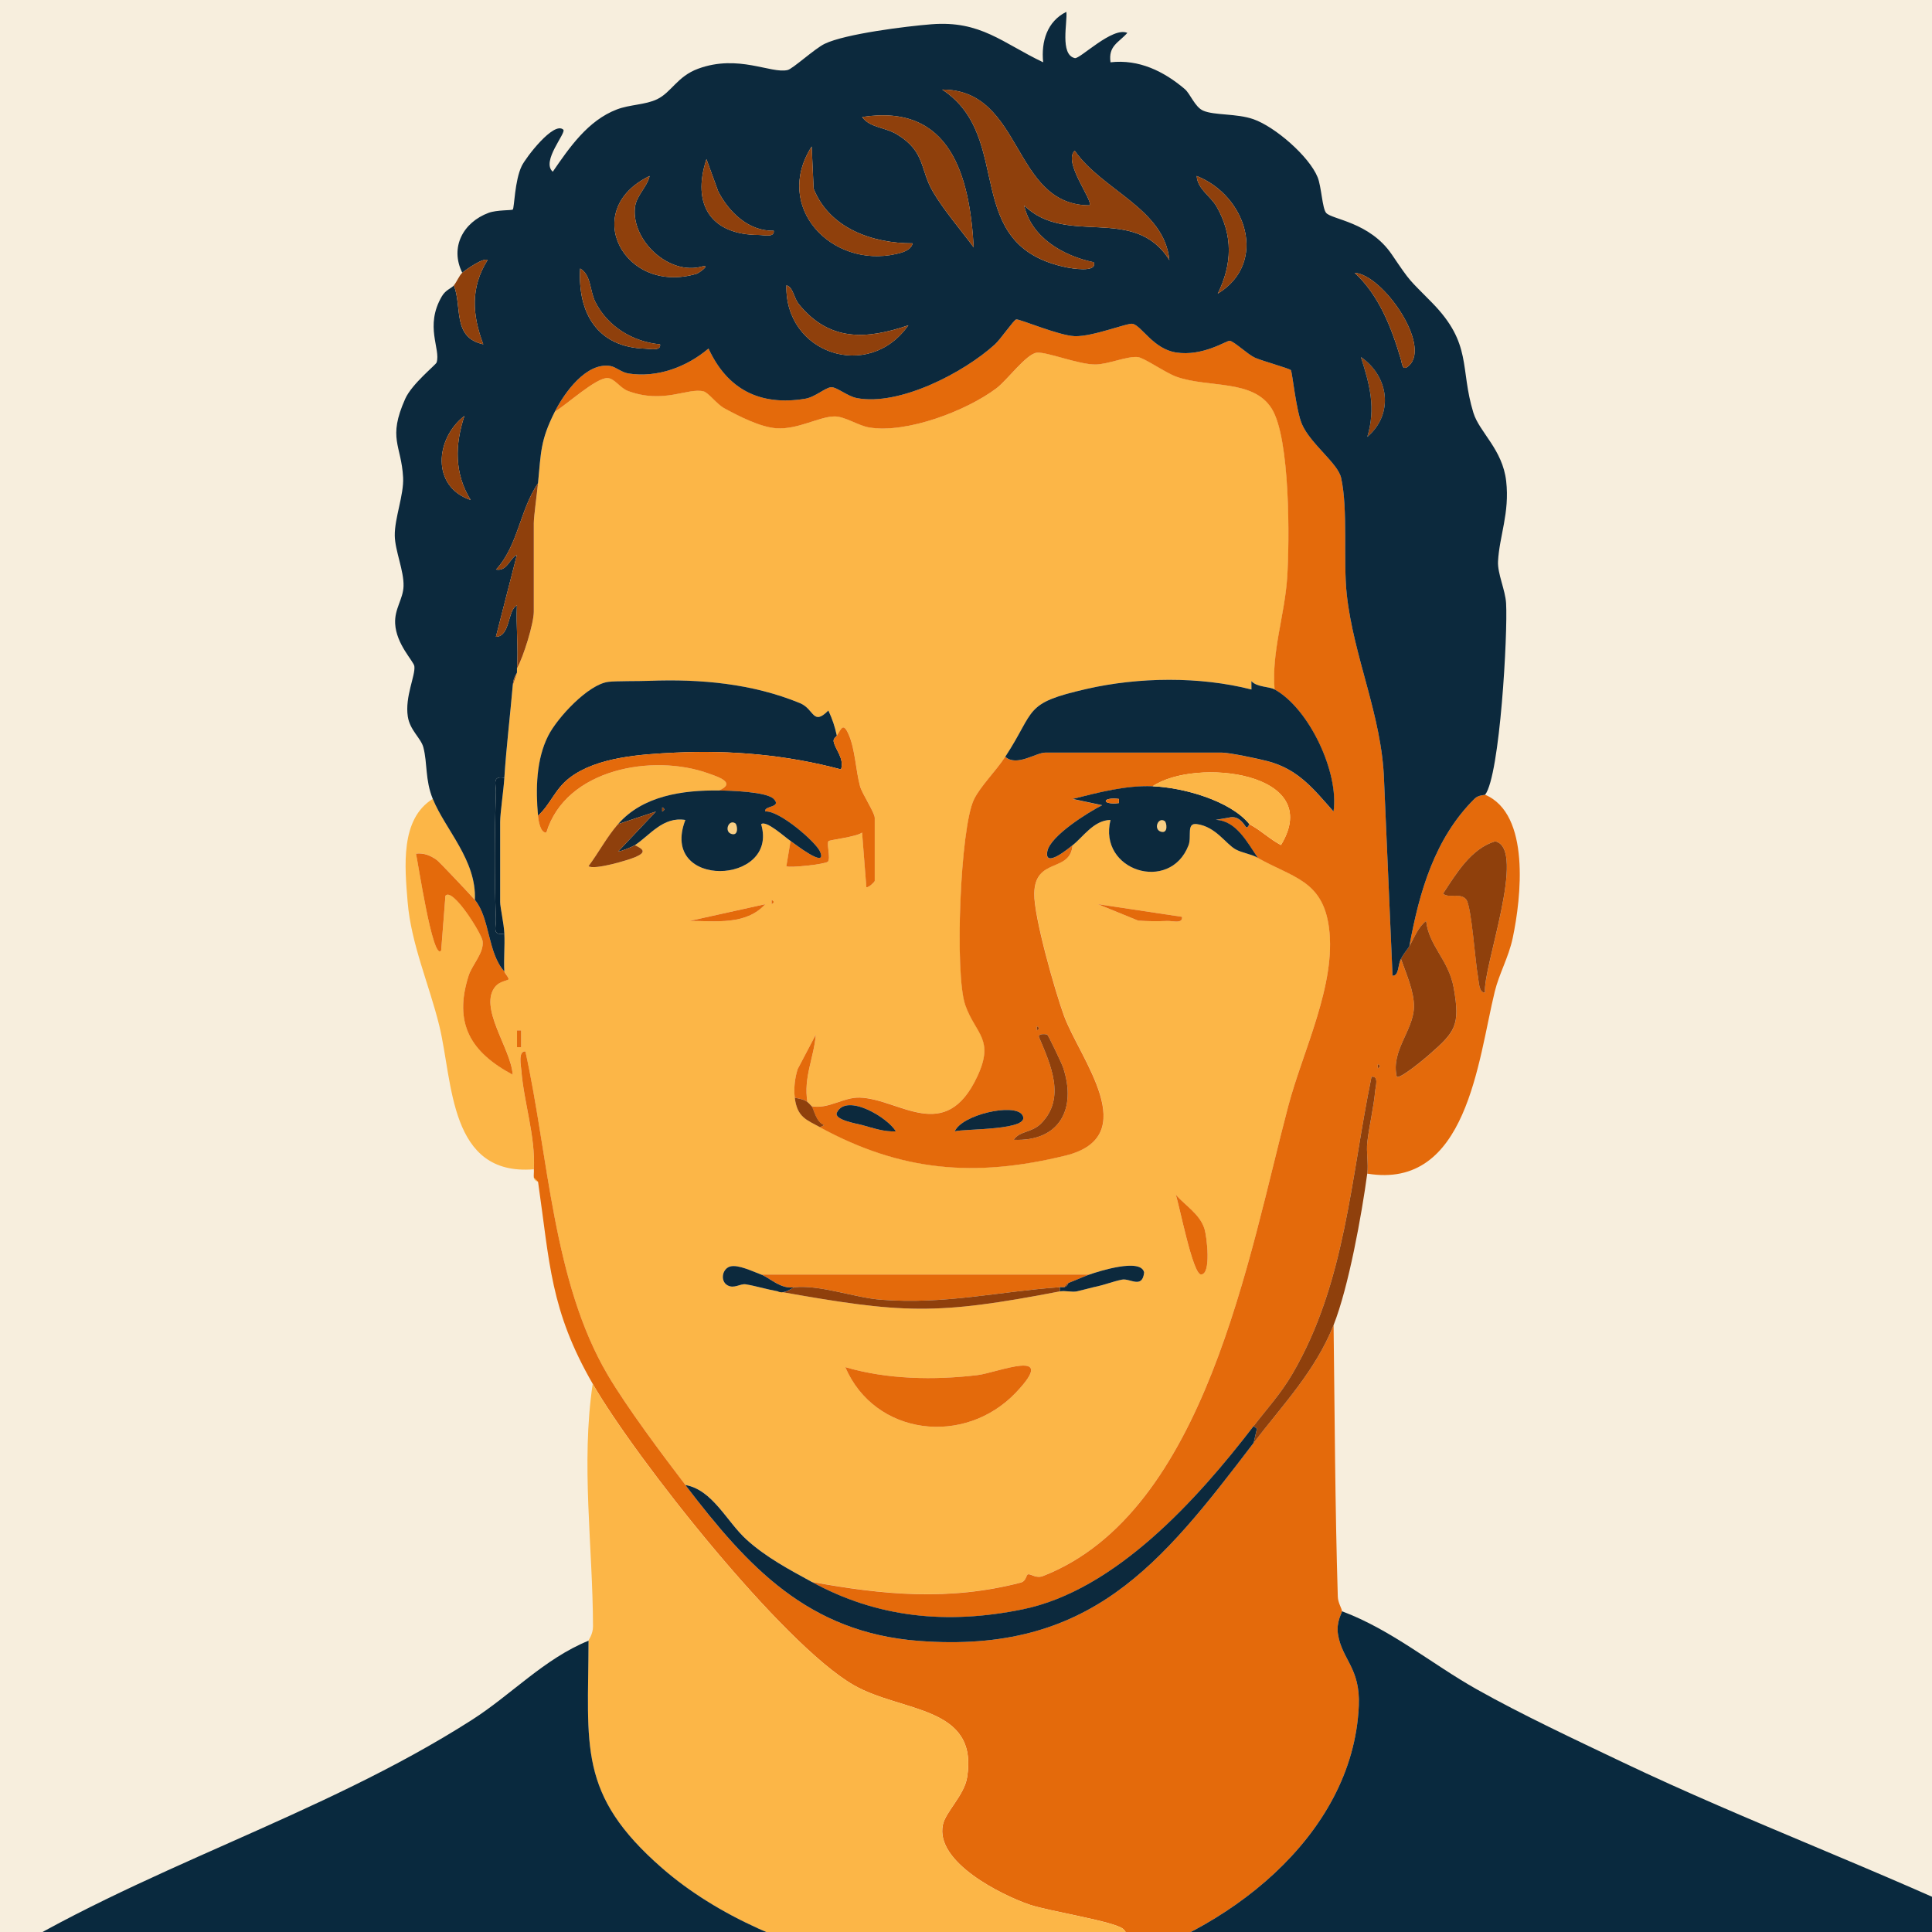 <?xml version="1.0" encoding="UTF-8"?>
<svg xmlns="http://www.w3.org/2000/svg" viewBox="0 0 850.39 850.39">
  <defs>
    <style>
      .cls-1 {
        fill: #facf84;
      }

      .cls-2 {
        fill: #062236;
      }

      .cls-3 {
        fill: #fcb647;
      }

      .cls-4 {
        fill: #e46a0b;
      }

      .cls-5 {
        fill: #09293e;
      }

      .cls-6 {
        fill: #8f400c;
      }

      .cls-7 {
        fill: #0c293d;
      }

      .cls-8 {
        fill: #f7eedd;
      }
    </style>
  </defs>
  <g id="bg">
    <rect class="cls-8" width="850.39" height="850.39"/>
  </g>
  <g id="Layer_3" data-name="Layer 3">
    <g>
      <g>
        <path class="cls-3" d="M244.23,181.19c5.02-2.91,18.1-14.97,23.21-14.81,3.12.1,5.54,4.4,9.06,5.7,15.69,5.8,26.2-1.52,33.15.14,2.27.54,5.81,5.61,9.25,7.48,6.28,3.41,15.8,8.3,22.87,8.78,9.57.65,18.89-5.18,25.66-5.21,4.49-.02,10.45,4.09,15.27,4.87,16.51,2.68,42.69-7.32,55.95-17.27,4.74-3.56,13.2-15.18,17.77-15.66,4.41-.46,18.41,5.3,25.89,5.19,5.49-.08,13.83-3.71,18.47-3.27,2.89.27,12.26,6.97,17.24,8.72,14.1,4.95,33.65,1,41.78,13.98s7.89,58.26,6.8,74.51c-1.1,16.39-6.91,32.54-5.54,49.12-2.48-1.37-7.77-.92-10.24-3.67l.03,3.69c-22.8-5.82-49.63-5.47-72.48-.27-28.16,6.41-22.2,8.99-35.89,29.89-4.14,6.33-10.85,12.85-13.72,18.71-6.14,12.52-8.56,77.2-3.84,90.56,4.5,12.74,12.99,14.9,5.32,31.35-14.08,30.2-34.2,9.94-51.74,9.36-7.29-.24-13.68,5.18-21.25,3.8-.48-.55-1.31-1.43-1.85-1.85-1.81-10.75,2.85-19.37,3.69-29.64l-7.98,15.15c-1.25,3.98-1.78,8.5-1.27,12.63,1.06,8.53,4.97,9.63,11.12,12.97,35.69,19.43,68.05,22.22,107.92,12.5,34.68-8.45,6.33-42.85-.5-61.55-3.93-10.76-13.27-43.53-13.1-53.82.28-16.19,15.86-9.03,16.85-21.26,4.44-3.4,9.28-11.05,16.67-11.11-5.57,22.44,26.22,32.31,34.34,11.15,1.49-3.88-1.07-9.95,3.64-9.33,8.39,1.11,12.72,8.71,17.08,11.12,2.97,1.64,6.72,1.98,9.79,3.72,15.37,8.7,28.59,9.86,31.34,30.73,3.28,24.9-11.44,54.04-17.84,78.19-17.42,65.66-36.44,179.19-108,207.17-3.04,1.19-5.13-.86-6.5-.76-1.1.08-.7,2.98-3.4,3.68-31.45,8.15-60.46,5.44-91.98-.33-9.97-5.46-20.1-10.83-28.66-18.59-8.73-7.92-14.92-21.93-26.93-24.03-10.24-13.4-25.64-33.95-34.13-48.32-24.29-41.14-26.12-96.47-36.3-142.5-3.3-.32-1.96,6.25-1.8,8.29,1.16,14.43,6.26,28.85,5.52,43.58-37.37,3.1-35.56-38.27-41.59-63.09-4.36-17.95-12.43-35.97-13.96-54.59-1.27-15.45-3.33-36.53,11.09-45.36,5.55,13.59,19.31,27.01,18.53,44.47-1.66-1.98-15.68-16.8-16.72-17.56-2.75-2-5.73-3.23-9.21-2.82.68,2.4,7.39,47.76,11.09,42.6l1.88-24.08c3.17-3.8,15.87,16.55,16.35,19.89.75,5.16-4.61,10.47-6.16,15.32-6.66,20.96.83,33.63,19.4,43.55-.64-11.42-15.5-29.94-7.42-39.04,1.77-2,5.15-2.4,5.53-2.84.54-.62-1.73-2.79-1.77-3.54-.31-5.52.27-11.15,0-16.67-.23-4.58-1.85-11.56-1.85-13.9v-35.2c0-3.94,1.49-13.81,1.85-19.45.88-13.69,2.52-27.13,3.71-40.76l1.85-5.56c.05-.61-.05-1.24,0-1.85,2.9-5.22,7.41-19.81,7.41-25.01v-38.91c0-2.92,1.42-13.17,1.85-17.6,1.35-13.77,1.02-18.83,7.41-31.5ZM236.82,359.05c.16,1.78.97,7.68,3.68,7.4,8.55-28.05,46.8-34.87,71.43-26,3.88,1.4,12.45,4.04,4.56,7.49-16-.19-33.6,2.3-44.47,14.82-4.95,5.7-8.48,12.48-12.97,18.51,2.46,1.78,17.41-2.59,20.87-4.12,4.71-2.08,3.23-3.41-.49-5.12,6.55-4.25,12.32-12.72,22.23-11.1-11.7,30.66,41.34,28.69,33.36,1.86,2.22-1.92,10.5,5.77,12.97,7.39l-1.85,11.1c1.03.89,17.39-.87,18.33-2.02,1.24-1.52-.71-8.02.25-9.03.52-.55,12.49-1.89,14.75-3.76l1.89,24.09c1.19.14,3.69-2.46,3.69-2.78v-27.79c0-2.27-5.56-10.56-6.47-13.91-1.95-7.15-2.14-16.24-5.01-22.78-2.41-5.49-3.24-2.55-5.19.56-.99-4.41-1.88-7.03-3.73-11.12-6.92,6.99-6.14-.61-12.49-3.23-20.95-8.63-43.81-10.69-66.29-9.83-4.8.18-14.7.02-18.05.45-8.93,1.12-22.43,15.78-26.44,23.63-5.36,10.49-5.61,23.65-4.53,35.3ZM339.65,396.11v1.85c1.2-.62,1.2-1.24,0-1.85ZM336.87,397.98l-33.34,7.37c11.33-.01,24.77,2.04,33.34-7.37ZM520.28,403.54l-37.04-5.56,17.75,7.23c4.26.31,8.57.32,12.84.15,2.25-.09,6.88,1.41,6.45-1.83ZM229.39,460.94v-7.39h-1.82v7.39h1.82ZM517.49,525.84c1.49,3.83,7.44,35.07,11.13,35.13,4.66.08,2.54-16.84,1.55-20.04-2.01-6.49-8.37-10.21-12.69-15.09ZM342.42,568.41c55.01,9.82,69.34,10.56,124.13,0,2.21-.43,5.23.44,7.41,0,2.8-.57,5.62-1.5,7.41-1.85,4.65-.92,8.46-2.51,12.48-3.32,3.51-.7,8.94,4.23,9.75-3.14-1.31-6.54-20.06-.5-24.08.9h-144.52c-3.68-1.35-10.15-4.53-13.62-3.54-3.59,1.03-4.41,6.43-1.23,8.25,3.01,1.72,5.6-.81,8.11-.4,4.36.7,9.13,2.21,14.15,3.1ZM372.08,601.77c12.98,30.21,52.5,34.93,75.1,11.18,19.22-20.21-8.25-8.72-16.94-7.68-19.02,2.27-39.74,1.91-58.15-3.5Z"/>
        <path class="cls-4" d="M244.23,181.19c4.18-8.28,13.92-21.95,24.54-20.07,2.39.42,4.76,2.8,7.98,3.29,12.67,1.92,25.53-2.87,35.12-11,8.29,17.97,22.57,25.36,42.49,22.11,4.49-.73,8.86-4.93,11.54-5.09,2.36-.14,7.12,3.99,11.23,4.78,18.74,3.6,47.1-11.2,60.77-23.6,2.54-2.31,8.3-10.76,9.4-11.02,1.3-.31,18.72,7.13,25.74,7.38,7.96.29,23.38-6,25.56-5.44,4.02,1.03,9.08,11.04,19.03,12.61,11.83,1.87,22.41-5.34,23.64-5.15,1.99.3,7.85,5.96,11.12,7.46,2.9,1.34,15.37,4.78,15.82,5.49.65,1.03,2.29,17.89,4.89,23.82,3.81,8.7,15.77,17.11,17.21,23.55,3.12,13.88.88,36.43,2.48,51.25,3,27.76,15.49,53.5,16.42,81.78l3.74,86.13c2.92.04,2.25-4.74,3.69-7.4,2.29,6.54,5.92,14.48,5.72,21.32-.29,10.32-10.22,19.18-7.57,30.55,1.14,1.35,12.27-7.93,13.84-9.3,11.85-10.37,14.22-12.95,11.26-29.7-2.2-12.45-10.92-18.36-12.16-29.54-3.55,2.65-5.23,7.42-7.39,11.12,4.38-23.93,11.14-47.52,28.7-64.95,1.72-1.71,4.5-1.55,4.65-1.75,20.02,8.47,15.89,45.41,12.14,63.09-1.82,8.54-5.97,15.63-7.91,23.59-7.4,30.32-12.14,87.38-56.1,80.08.58-4.32-.51-9.35.02-13.88.85-7.22,2.82-15.31,3.46-22.49.18-2.07,1.71-6.65-1.61-6.23-9.22,44.56-11.35,90.77-34.91,130.92-5.17,8.81-10.97,15.01-16.99,22.84-24.56,31.96-60.71,72.35-101.81,80.69-33.21,6.74-63.82,3.7-92.73-12.14,31.52,5.77,60.53,8.48,91.98.33,2.71-.7,2.31-3.6,3.4-3.68,1.37-.1,3.46,1.95,6.5.76,71.57-27.98,90.58-141.51,108-207.17,6.41-24.14,21.12-53.29,17.84-78.19-2.75-20.87-15.96-22.03-31.34-30.73-4.55-6.61-9.47-16.38-18.52-16.7l5.65-.96c4.96-1.43,7.38,4.06,7.78,4.24.72.32,1.29-1.45,1.37-1.4,4.73,2.42,9.08,6.66,13.92,9.18,19.57-32.24-37.81-38.62-56.53-25.85-11.84-.47-23.79,2.73-35.19,5.58l12.97,2.76c-6.32,3.2-22.91,13.57-24.14,20.36-1.39,7.7,9.64-1.6,11.15-2.76-.98,12.24-16.57,5.08-16.85,21.26-.18,10.28,9.17,43.06,13.1,53.82,6.83,18.7,35.18,53.1.5,61.55-39.87,9.72-72.23,6.93-107.92-12.5l1.82-.92c-3.67-1.34-4.51-7.17-5.53-8.35,7.57,1.38,13.95-4.04,21.25-3.8,17.54.57,37.66,20.84,51.74-9.36,7.67-16.45-.83-18.6-5.32-31.35-4.72-13.36-2.29-78.05,3.84-90.56,2.87-5.85,9.57-12.38,13.72-18.71,5.08,4.46,13.5-1.85,17.6-1.85h77.82c3.27,0,16.26,2.73,20.27,3.81,13.4,3.6,20.14,12.3,28.81,22.12,2.49-17.29-10.81-45.39-25.92-53.73-1.37-16.58,4.44-32.73,5.54-49.12,1.09-16.25,1.35-61.49-6.8-74.51s-27.68-9.03-41.78-13.98c-4.98-1.75-14.35-8.45-17.24-8.72-4.64-.44-12.98,3.2-18.47,3.27-7.48.1-21.47-5.65-25.89-5.19-4.58.48-13.04,12.1-17.77,15.66-13.25,9.95-39.44,19.95-55.95,17.27-4.82-.78-10.78-4.89-15.27-4.87-6.77.02-16.09,5.86-25.66,5.21-7.07-.48-16.59-5.37-22.87-8.78-3.44-1.87-6.98-6.94-9.25-7.48-6.95-1.66-17.45,5.66-33.15-.14-3.52-1.3-5.94-5.6-9.06-5.7-5.11-.16-18.19,11.9-23.21,14.81ZM653.67,436.86c-1.2-10.56,18.65-63.32,4.46-66.55-10.66,3.24-17.13,14.22-22.95,23.03,2.39,2.25,7.88-.67,10.26,2.69s3.88,27.38,5.11,33.81c.39,2.05.37,7.36,3.13,7.02ZM456.37,451.69v1.85c1.2-.62,1.2-1.24,0-1.85ZM460.97,455.4c-.16-.15-3.91-.71-3.71.95,5.15,12.13,12.01,26.89,1.07,38.07-4.19,4.28-9.45,3.24-12.15,7.27,20.19.86,27.85-13.66,21.73-31.91-.55-1.63-6.37-13.83-6.94-14.38ZM606.44,468.37v1.85c1.2-.62,1.2-1.24,0-1.85ZM394.3,497.99c-3.37-5.98-21.67-17.04-25.92-8.29-1.56,3.22,8.98,4.92,11.12,5.51,4.84,1.34,9.67,3.02,14.8,2.78ZM449.88,490.62c-3.67-5.14-26.54.03-29.64,7.37,3.77-1.27,34.72-.25,29.64-7.37Z"/>
        <path class="cls-4" d="M301.66,653.64c27.57,36.11,54.06,64.92,102.76,68.62,75.46,5.74,106.31-33.33,147.37-87.15,12.61-16.53,27.15-31.58,35.2-51.88.51,39.9.64,79.69,1.86,119.58.08,2.71,1.78,5.2,1.85,6.4.04.65-2.6,4.7-1.78,10.02,1.73,11.25,9.91,14.89,9.18,31.62-2.54,57.94-59.38,100.58-111.15,113.99,1.87-4,12.74-11.1,7.47-15.76-3.83-3.39-32.67-7.8-41.2-10.71-12.56-4.29-41.66-18.81-38.2-35.16,1.22-5.77,9.41-12.97,10.68-20.92,5.07-31.7-28.73-28.39-49.96-40.59-31.38-18.03-96.02-99.91-114.81-132.53-18.81-32.65-18.92-53.21-24.09-88.93l-1.85-1.85c-.16-1.18.11-2.5,0-3.71.73-14.73-4.37-29.15-5.52-43.58-.16-2.03-1.5-8.61,1.8-8.29,10.18,46.03,12.01,101.37,36.3,142.5,8.49,14.37,23.89,34.92,34.13,48.32Z"/>
        <path class="cls-3" d="M260.9,609.17c18.79,32.62,83.43,114.51,114.81,132.53,21.24,12.2,55.04,8.89,49.96,40.59-1.27,7.94-9.46,15.15-10.68,20.92-3.46,16.35,25.64,30.87,38.2,35.16,8.53,2.92,37.37,7.33,41.2,10.71,5.28,4.66-5.6,11.77-7.47,15.76-60.86,15.77-147.43-.64-195.51-42.57-37.42-32.63-32.46-53.81-32.38-100.1,0-.33,2-2.86,1.99-6.27-.11-35.38-5.36-71.63-.14-106.75Z"/>
        <path class="cls-6" d="M601.81,516.54c-2.44,18.15-8.22,50.05-14.82,66.7-8.05,20.3-22.59,35.35-35.2,51.88l1.46-6.26-1.46-1.15c6.02-7.83,11.82-14.03,16.99-22.84,23.56-40.15,25.69-86.36,34.91-130.92,3.32-.42,1.79,4.16,1.61,6.23-.64,7.18-2.62,15.27-3.46,22.49-.53,4.52.56,9.56-.02,13.88Z"/>
        <path class="cls-3" d="M236.82,520.24c-.02-.13-1.67-.52-1.85-1.85l1.85,1.85Z"/>
        <path class="cls-7" d="M442.47,333.11c13.69-20.9,7.73-23.47,35.89-29.89,22.85-5.21,49.68-5.55,72.48.27l-.03-3.69c2.47,2.74,7.75,2.3,10.24,3.67,15.11,8.34,28.41,36.44,25.92,53.73-8.67-9.82-15.41-18.52-28.81-22.12-4.02-1.08-17-3.81-20.27-3.81h-77.82c-4.1,0-12.52,6.31-17.6,1.85Z"/>
        <path class="cls-7" d="M236.82,359.05c-1.07-11.65-.83-24.81,4.53-35.3,4.01-7.85,17.51-22.51,26.44-23.63,3.36-.42,13.25-.26,18.05-.45,22.48-.86,45.35,1.2,66.29,9.83,6.35,2.62,5.58,10.21,12.49,3.23,1.86,4.09,2.74,6.71,3.73,11.12.03.14-1.65,1.15-1.42,2.45.63,3.61,4.8,7.44,3.26,12.36-23.75-6.36-48.5-8.59-73.15-7.38-14.77.72-34.34,1.89-46.33,11.1-6.52,5.01-8.29,11.52-13.9,16.67Z"/>
        <path class="cls-7" d="M551.79,635.11c-41.05,53.82-71.91,92.89-147.37,87.15-48.7-3.7-75.18-32.52-102.76-68.62,12,2.09,18.19,16.1,26.93,24.03,8.56,7.76,18.68,13.12,28.66,18.59,28.91,15.84,59.53,18.88,92.73,12.14,41.1-8.34,77.25-48.73,101.81-80.69l1.46,1.15-1.46,6.26Z"/>
        <path class="cls-4" d="M368.36,323.85c1.95-3.11,2.78-6.05,5.19-.56,2.88,6.54,3.07,15.63,5.01,22.78.91,3.35,6.47,11.64,6.47,13.91v27.79c0,.32-2.5,2.91-3.69,2.78l-1.89-24.09c-2.26,1.87-14.22,3.21-14.75,3.76-.96,1.01.99,7.51-.25,9.03-.94,1.14-17.3,2.91-18.33,2.02l1.85-11.1c1.17.77,16.43,12.75,12.95,4.66-1.81-4.2-17.93-18.19-24.06-17.65-.99-2.59,7.46-1.62,3.69-5.51-3.13-3.23-19.12-3.67-24.08-3.73,7.89-3.45-.67-6.09-4.56-7.49-24.63-8.87-62.88-2.05-71.43,26-2.71.29-3.52-5.62-3.68-7.4,5.61-5.15,7.38-11.66,13.9-16.67,11.99-9.21,31.56-10.38,46.33-11.1,24.65-1.2,49.41,1.02,73.15,7.38,1.54-4.93-2.64-8.75-3.26-12.36-.23-1.3,1.45-2.31,1.42-2.45Z"/>
        <path class="cls-7" d="M507.32,346.08c13.25.53,34.01,6.17,42.61,16.67-.09-.04-.65,1.72-1.37,1.4-.41-.18-2.82-5.67-7.78-4.24l-5.65.96c9.05.31,13.96,10.08,18.52,16.7-3.07-1.74-6.82-2.08-9.79-3.72-4.36-2.41-8.7-10-17.08-11.12-4.71-.63-2.15,5.44-3.64,9.33-8.12,21.16-39.91,11.28-34.34-11.15-7.39.06-12.23,7.71-16.67,11.11-1.51,1.16-12.54,10.46-11.15,2.76,1.23-6.79,17.82-17.15,24.14-20.36l-12.97-2.76c11.39-2.85,23.35-6.05,35.19-5.58ZM492.49,351.66c-7.71-.92-7.71,2.74,0,1.82v-1.82Z"/>
        <path class="cls-7" d="M316.49,347.94c4.97.06,20.96.51,24.08,3.73,3.77,3.89-4.68,2.92-3.69,5.51,6.13-.54,22.25,13.44,24.06,17.65,3.48,8.1-11.79-3.89-12.95-4.66-2.46-1.62-10.75-9.31-12.97-7.39,7.98,26.83-45.06,28.8-33.36-1.86-9.9-1.62-15.68,6.85-22.23,11.1-1.02.66-5.81,2.68-7.37,2.8l16.64-17.6-16.67,5.54c10.87-12.52,28.47-15.01,44.47-14.82ZM291.47,355.35v1.85c1.2-.62,1.2-1.24,0-1.85Z"/>
        <path class="cls-4" d="M372.08,601.77c18.41,5.41,39.13,5.77,58.15,3.5,8.69-1.04,36.16-12.53,16.94,7.68-22.59,23.75-62.12,19.03-75.1-11.18Z"/>
        <path class="cls-4" d="M479.53,561c-2.68.93-6.09,2.54-9.26,3.71-.76.28-1.39,1.18-1.85,1.85-.56.12-1.23-.04-1.85,0-26.92,1.9-50.73,7.71-78.71,5.53-11.84-.92-26.33-6.54-38.01-5.53-6.03,1.18-11.09-4.19-14.82-5.56h144.52Z"/>
        <path class="cls-6" d="M466.56,566.56v1.85c-54.79,10.56-69.13,9.82-124.13,0,2.84,1.49,6.44-1.77,7.41-1.85,11.68-1.01,26.17,4.61,38.01,5.53,27.98,2.18,51.79-3.63,78.71-5.53Z"/>
        <path class="cls-6" d="M272.02,362.76l16.67-5.54-16.64,17.6c1.56-.12,6.36-2.14,7.37-2.8,3.72,1.71,5.2,3.04.49,5.12-3.46,1.53-18.4,5.9-20.87,4.12,4.49-6.03,8.02-12.81,12.97-18.51Z"/>
        <path class="cls-4" d="M517.49,525.84c4.32,4.88,10.68,8.59,12.69,15.09.99,3.2,3.1,20.12-1.55,20.04-3.7-.06-9.65-31.3-11.13-35.13Z"/>
        <path class="cls-7" d="M481.38,566.56l-7.41,1.85c-2.18.44-5.2-.43-7.41,0v-1.85c.62-.04,1.29.12,1.85,0,.87-.18,1.58-1,1.85-1.85,3.17-1.17,6.59-2.77,9.26-3.71,4.01-1.39,22.76-7.44,24.08-.9-.81,7.37-6.24,2.43-9.75,3.14-4.02.81-7.82,2.4-12.48,3.32Z"/>
        <path class="cls-7" d="M335.01,561c3.74,1.37,8.79,6.74,14.82,5.56-.97.08-4.57,3.34-7.41,1.85-5.02-.9-9.79-2.4-14.15-3.1-2.51-.4-5.11,2.12-8.11.4-3.18-1.82-2.37-7.22,1.23-8.25,3.47-.99,9.94,2.19,13.62,3.54Z"/>
        <path class="cls-4" d="M355.39,485.04c-1.49-1.15-3.73-1.5-5.56-1.85-.51-4.13.02-8.65,1.27-12.63l7.98-15.15c-.84,10.27-5.5,18.89-3.69,29.64Z"/>
        <path class="cls-4" d="M520.28,403.54c.43,3.23-4.2,1.73-6.45,1.83-4.27.17-8.58.16-12.84-.15l-17.75-7.23,37.04,5.56Z"/>
        <path class="cls-4" d="M336.87,397.98c-8.57,9.41-22.01,7.36-33.34,7.37l33.34-7.37Z"/>
        <path class="cls-6" d="M355.39,485.04c.55.42,1.37,1.3,1.85,1.85,1.02,1.17,1.86,7,5.53,8.35l-1.82.92c-6.14-3.34-10.06-4.44-11.12-12.97,1.83.35,4.07.7,5.56,1.85Z"/>
        <path class="cls-6" d="M481.38,566.56c-1.8.35-4.61,1.29-7.41,1.85l7.41-1.85Z"/>
        <rect class="cls-4" x="227.57" y="453.55" width="1.82" height="7.39"/>
        <path class="cls-4" d="M209.03,396.11c6.67,7.96,5.55,23.25,12.97,31.5.04.75,2.31,2.92,1.77,3.54-.38.43-3.76.84-5.53,2.84-8.08,9.1,6.78,27.62,7.42,39.04-18.57-9.92-26.06-22.59-19.4-43.55,1.54-4.85,6.91-10.16,6.16-15.32-.49-3.34-13.19-23.69-16.35-19.89l-1.88,24.08c-3.7,5.15-10.41-40.21-11.09-42.6,3.48-.41,6.46.82,9.21,2.82,1.04.75,15.06,15.57,16.72,17.56Z"/>
        <path class="cls-4" d="M339.65,396.11c1.2.62,1.2,1.24,0,1.85v-1.85Z"/>
        <path class="cls-6" d="M620.34,416.49c2.17-3.7,3.84-8.47,7.39-11.12,1.24,11.19,9.96,17.09,12.16,29.54,2.95,16.75.58,19.33-11.26,29.7-1.57,1.37-12.69,10.65-13.84,9.3-2.65-11.37,7.27-20.22,7.57-30.55.19-6.84-3.44-14.78-5.72-21.32,1.62-3,2.86-4.11,3.71-5.56Z"/>
        <path class="cls-6" d="M601.83,192.3c3.86-12.89,1.06-22.96-2.82-35.16,12.32,8.46,14.66,25.1,2.82,35.16Z"/>
        <path class="cls-6" d="M653.67,436.86c-2.76.33-2.74-4.97-3.13-7.02-1.23-6.43-2.79-30.53-5.11-33.81s-7.86-.44-10.26-2.69c5.83-8.82,12.29-19.79,22.95-23.03,14.2,3.23-5.65,55.99-4.46,66.55Z"/>
        <path class="cls-3" d="M549.93,362.76c-8.6-10.51-29.37-16.15-42.61-16.67,18.72-12.77,76.1-6.39,56.53,25.85-4.83-2.51-9.19-6.76-13.92-9.18Z"/>
        <path class="cls-6" d="M460.97,455.4c.58.55,6.4,12.75,6.94,14.38,6.12,18.25-1.54,32.77-21.73,31.91,2.71-4.03,7.97-2.99,12.15-7.27,10.93-11.18,4.08-25.93-1.07-38.07-.2-1.66,3.55-1.1,3.71-.95Z"/>
        <path class="cls-7" d="M449.88,490.62c5.08,7.12-25.87,6.11-29.64,7.37,3.1-7.34,25.97-12.51,29.64-7.37Z"/>
        <path class="cls-7" d="M394.3,497.99c-5.13.24-9.96-1.44-14.8-2.78-2.14-.59-12.69-2.29-11.12-5.51,4.25-8.75,22.55,2.31,25.92,8.29Z"/>
        <path class="cls-6" d="M606.44,468.37c1.2.62,1.2,1.24,0,1.85v-1.85Z"/>
        <path class="cls-6" d="M456.37,451.69c1.2.62,1.2,1.24,0,1.85v-1.85Z"/>
        <path class="cls-4" d="M492.49,351.66v1.82c-7.71.92-7.71-2.74,0-1.82Z"/>
        <path class="cls-6" d="M291.47,355.35c1.2.62,1.2,1.24,0,1.85v-1.85Z"/>
        <path class="cls-6" d="M468.41,566.56c.47-.68,1.1-1.57,1.85-1.85-.28.86-.98,1.67-1.85,1.85Z"/>
        <g>
          <path class="cls-7" d="M203.47,120.05c-5.55-11.2.39-22.21,11.61-26.37,3.55-1.32,10.24-1.05,10.62-1.43.7-.7.82-12.79,3.95-19.21,1.77-3.64,14.08-19.82,18.29-15.97,1.46,1.34-9.89,13.98-4.63,18.51,7.35-10.69,15.47-22.52,28.18-27.4,5.77-2.21,12.51-1.99,17.73-4.5,6.31-3.03,8.86-10.04,18.06-13.43,17.72-6.52,32.08,2.31,39.41.57,2.27-.54,11.97-9.46,16.31-11.55,9.06-4.37,35.86-7.71,46.98-8.59,21.68-1.71,31.21,8.18,49.17,16.74-.91-9.16,1.73-17.99,10.21-22.21.59,4.34-2.99,18.89,3.75,20.37,2.24.49,16.62-14.02,23.1-11.1-3.87,4.36-8.44,5.65-7.41,12.94,12.48-1.42,23.42,3.91,32.69,11.78,2.46,2.09,4.41,7.88,8.1,9.5,4.91,2.15,14.71,1.17,22.15,3.78,9.42,3.3,24.42,16.22,28.22,25.51,1.68,4.1,2.04,13.7,3.74,15.7,2.52,2.96,19.18,3.96,28.93,18.33,8.65,12.75,7.2,10.49,17.7,21.21,17.86,18.23,12.12,28.74,18.21,48.49,2.62,8.51,12.83,16.07,14.42,30.05s-3,24.13-3.59,35.33c-.28,5.34,3.21,12.57,3.55,18.44.77,13.2-2.67,75.71-9.23,84.27-.15.2-2.93.04-4.65,1.75-17.56,17.43-24.32,41.02-28.7,64.95-.85,1.45-2.09,2.56-3.71,5.56-1.44,2.67-.77,7.44-3.69,7.4l-3.74-86.13c-.93-28.28-13.42-54.02-16.42-81.78-1.6-14.82.63-37.37-2.48-51.25-1.44-6.43-13.4-14.85-17.21-23.55-2.6-5.94-4.25-22.79-4.89-23.82-.45-.71-12.92-4.16-15.82-5.49-3.27-1.5-9.12-7.16-11.12-7.46-1.23-.19-11.82,7.02-23.64,5.15-9.95-1.57-15.01-11.58-19.03-12.61-2.18-.56-17.61,5.74-25.56,5.44-7.02-.26-24.44-7.7-25.74-7.38-1.1.26-6.86,8.72-9.4,11.02-13.67,12.41-42.03,27.21-60.77,23.6-4.11-.79-8.88-4.92-11.23-4.78-2.68.16-7.04,4.36-11.54,5.09-19.92,3.25-34.2-4.14-42.49-22.11-9.59,8.13-22.45,12.92-35.12,11-3.21-.49-5.59-2.86-7.98-3.29-10.62-1.88-20.36,11.78-24.54,20.07-6.39,12.66-6.06,17.72-7.41,31.5-8.03,11.84-8.83,27.6-18.49,38,4.93.87,5.9-4.78,9.21-6.5l-9.26,36.11c6.42-.17,5.06-11.7,9.26-13.87-.46,9.17.7,18.64.02,27.78-.05.61.05,1.24,0,1.85-.02.29-1.52,1.76-1.85,5.56-1.19,13.63-2.82,27.07-3.71,40.76-5.59-1.03-3.59,2.83-3.71,6.4-.6,17.87-.71,37.91,0,55.75.14,3.57-1.91,7.43,3.71,6.4.27,5.52-.31,11.16,0,16.67-7.42-8.24-6.3-23.54-12.97-31.5.79-17.46-12.98-30.87-18.53-44.47-3.43-8.42-2.28-15.57-4.15-22.71-1.05-4.01-5.91-7.47-6.84-13.53-1.35-8.75,3.45-18.13,2.88-22.17-.31-2.2-7.97-9.61-8.45-18.73-.35-6.54,3.5-10.73,3.69-16.46.23-6.77-3.76-15.65-3.86-22.28-.11-7.69,4.07-17.98,3.67-25.59-.76-14.37-6.91-17.06.93-34.62,2.94-6.6,13.48-14.95,13.81-15.98,1.92-5.94-5.39-15.93,2.3-29.1,1.72-2.94,4.12-3.45,5.29-4.85,3.77,9.54-.79,22.95,12.96,25.93-4.87-12.87-5.73-24.94,1.86-37.03-1.64-1.34-9.48,4.15-11.12,5.54ZM479.52,90.39c-34.28-.12-29.01-50.94-64.8-50.96,32.36,21.22,7.37,68.77,55.06,78.32,1.26.25,13.53,2.51,11.62-2.32-13.26-2.74-27.44-10.79-30.6-24.99,18.7,18.37,48.4-.69,63.92,24.05-2.3-22.76-29.44-30.56-41.68-48.16-5.37,5.06,8.48,22.24,6.48,24.07ZM379.48,51.51c3.45,4.78,10.09,4.42,15.44,7.7,12.45,7.61,9.94,15.26,15.67,25.09,4.67,8.03,12.37,16.98,18,24.59-1.77-31.44-10.22-63.46-49.12-57.38ZM401.71,107.1c-17.64.04-36.55-6.53-43.58-24.04l-.86-18.58c-17.05,26.61,8.68,53.7,37.13,47.32,2.65-.59,6.62-1.61,7.31-4.71ZM340.56,101.54c-10.99.35-19.69-8.13-24.42-17.27l-5.19-14.23c-6.61,20.11,2.06,33.36,23.11,33.38,2.15,0,6.97,1.25,6.5-1.88ZM285.93,77.47c-30.88,14.83-11.33,52.63,20.79,43,.69-.21,6.34-4.06,2.38-3.2-14.41,4.16-31.07-11.17-29.65-25.77.52-5.37,5.43-9.18,6.48-14.03ZM526.75,77.47c.3,5.71,6.13,8.87,8.75,13.46,7.3,12.82,6.86,25.35.51,38.33,22.17-13.49,12.69-43.11-9.26-51.8ZM290.54,151.56c-11.97-1.07-23.13-7.84-28.53-18.73-2.48-5-1.77-11.81-6.65-14.64-1.14,19.72,7.68,34.68,28.64,35.28,2.08.06,7.02,1.19,6.53-1.91ZM620.31,160.8c9.51-9.11-11.53-39.75-24.06-40.74,10.74,9.97,16.21,24.06,20.34,38.03.6,2.04.57,5.72,3.71,2.71ZM346.15,125.61c-.8,29.96,36.14,42.49,53.67,17.57-18.57,6.35-34.82,7.14-48.15-9.23-2.39-2.94-2.49-7.57-5.52-8.35ZM601.83,192.3c11.84-10.06,9.5-26.7-2.82-35.16,3.87,12.21,6.67,22.27,2.82,35.16ZM207.17,220.08c-7.25-11.7-6.93-24.34-2.76-37-12.87,9.88-14.67,31.16,2.76,37Z"/>
          <path class="cls-6" d="M203.47,120.05c1.64-1.39,9.48-6.88,11.12-5.54-7.59,12.08-6.74,24.16-1.86,37.03-13.75-2.98-9.19-16.39-12.96-25.93,1.27-1.53,2.48-4.52,3.71-5.56Z"/>
          <path class="cls-6" d="M227.55,294.21c.68-9.14-.48-18.61-.02-27.78-4.2,2.17-2.84,13.7-9.26,13.87l9.26-36.11c-3.3,1.72-4.27,7.37-9.21,6.5,9.66-10.4,10.46-26.16,18.49-38-.43,4.43-1.85,14.68-1.85,17.6v38.91c0,5.2-4.51,19.8-7.41,25.01Z"/>
          <path class="cls-2" d="M222,342.38c-.36,5.64-1.85,15.52-1.85,19.45v35.2c0,2.33,1.63,9.32,1.85,13.9-5.61,1.03-3.56-2.83-3.71-6.4-.71-17.84-.6-37.88,0-55.75.12-3.57-1.89-7.43,3.71-6.4Z"/>
          <path class="cls-6" d="M225.7,301.62c.33-3.8,1.83-5.27,1.85-5.56l-1.85,5.56Z"/>
          <path class="cls-6" d="M479.52,90.39c1.99-1.83-11.85-19.01-6.48-24.07,12.24,17.61,39.38,25.4,41.68,48.16-15.52-24.74-45.22-5.68-63.92-24.05,3.16,14.2,17.34,22.26,30.6,24.99,1.92,4.83-10.36,2.57-11.62,2.32-47.69-9.55-22.7-57.1-55.06-78.32,35.79.01,30.52,50.84,64.8,50.96Z"/>
          <path class="cls-6" d="M401.71,107.1c-.68,3.1-4.66,4.11-7.31,4.71-28.45,6.38-54.19-20.71-37.13-47.32l.86,18.58c7.03,17.51,25.95,24.08,43.58,24.04Z"/>
          <path class="cls-6" d="M346.15,125.61c3.03.77,3.13,5.41,5.52,8.35,13.34,16.37,29.58,15.58,48.15,9.23-17.53,24.92-54.48,12.38-53.67-17.57Z"/>
          <path class="cls-6" d="M526.75,77.47c21.95,8.69,31.44,38.31,9.26,51.8,6.35-12.98,6.79-25.52-.51-38.33-2.62-4.59-8.45-7.75-8.75-13.46Z"/>
          <path class="cls-6" d="M340.56,101.54c.47,3.13-4.35,1.88-6.5,1.88-21.05-.02-29.72-13.26-23.11-33.38l5.19,14.23c4.73,9.14,13.43,17.62,24.42,17.27Z"/>
          <path class="cls-6" d="M620.31,160.8c-3.14,3.01-3.11-.67-3.71-2.71-4.13-13.96-9.6-28.05-20.34-38.03,12.52.99,33.57,31.63,24.06,40.74Z"/>
          <path class="cls-6" d="M290.54,151.56c.49,3.09-4.45,1.96-6.53,1.91-20.97-.59-29.78-15.56-28.64-35.28,4.88,2.83,4.17,9.64,6.65,14.64,5.4,10.89,16.56,17.66,28.53,18.73Z"/>
          <path class="cls-6" d="M207.17,220.08c-17.43-5.83-15.63-27.12-2.76-37-4.17,12.66-4.49,25.3,2.76,37Z"/>
          <path class="cls-6" d="M285.93,77.47c-1.05,4.85-5.95,8.66-6.48,14.03-1.43,14.6,15.24,29.94,29.65,25.77,3.97-.86-1.69,2.99-2.38,3.2-32.12,9.63-51.67-28.17-20.79-43Z"/>
          <path class="cls-6" d="M379.48,51.51c38.9-6.08,47.35,25.94,49.12,57.38-5.63-7.61-13.33-16.56-18-24.59-5.72-9.83-3.22-17.48-15.67-25.09-5.36-3.28-12-2.91-15.44-7.7Z"/>
        </g>
        <path class="cls-5" d="M883.43,850.03v50.02c-3.96-.91-3.95,2.27-5.63,4.46-51.2,66.71-77.79,118.99-90.49,204.19l-16.89,161.9H160.85c-11.97-23.55-26.5-46.71-34.33-72.21-18.32-59.68-1.21-132.11-10.33-193.47-4.25-28.59-34.67-86.72-61.13-100.06-2.09-1.06-16.33-7.85-14.62-2.07,8.86,17.61,21.62,34.89,25.36,54.32,5.25,27.23,3.15,56.82,6.39,84.41,4.36,37.2,13.43,75.59,18.24,113.29,2.9,22.81,7.97,54.11,9.24,75.98.75,12.96-5.25,30.54-13.88,12.03-9.04-19.38-13.01-52.18-20.39-74.1-11.36-33.75-35.26-77.47-59.2-103.84-2.61-2.88-8.18-8.13-12.1-9.21v-75.96c4.12.28,8.62,9.01,10.79,12.37,18.42,28.6,28.83,60.32,42.77,90.59,1.05,2.27.57,5.63,3.91,1.69-6.33-36.44-14.37-77.51-36.28-108.24-4.35-6.09-13.85-17.45-21.18-18.65v-92.64c67.54-42.62,146.25-64.72,213.63-107.82,17.45-11.16,31.81-26.91,51.31-34.84-.09,46.29-5.04,67.47,32.38,100.1,48.08,41.93,134.65,58.34,195.51,42.57,51.77-13.41,108.61-56.05,111.15-113.99.73-16.73-7.45-20.37-9.18-31.62-.82-5.33,1.82-9.37,1.78-10.02,21.85,8.2,39.45,23.17,59.25,34.32,19.74,11.12,43.58,22.28,64.22,32.12,55.63,26.51,113.68,47.77,169.26,74.37Z"/>
      </g>
      <path class="cls-1" d="M512.67,361.4c.85.58,1.65,5.55-1.56,4.72-3.63-.94-1.39-6.74,1.56-4.72Z"/>
      <path class="cls-1" d="M323.67,362.4c.85.58,1.65,5.55-1.56,4.72-3.63-.94-1.39-6.74,1.56-4.72Z"/>
    </g>
  </g>
</svg>